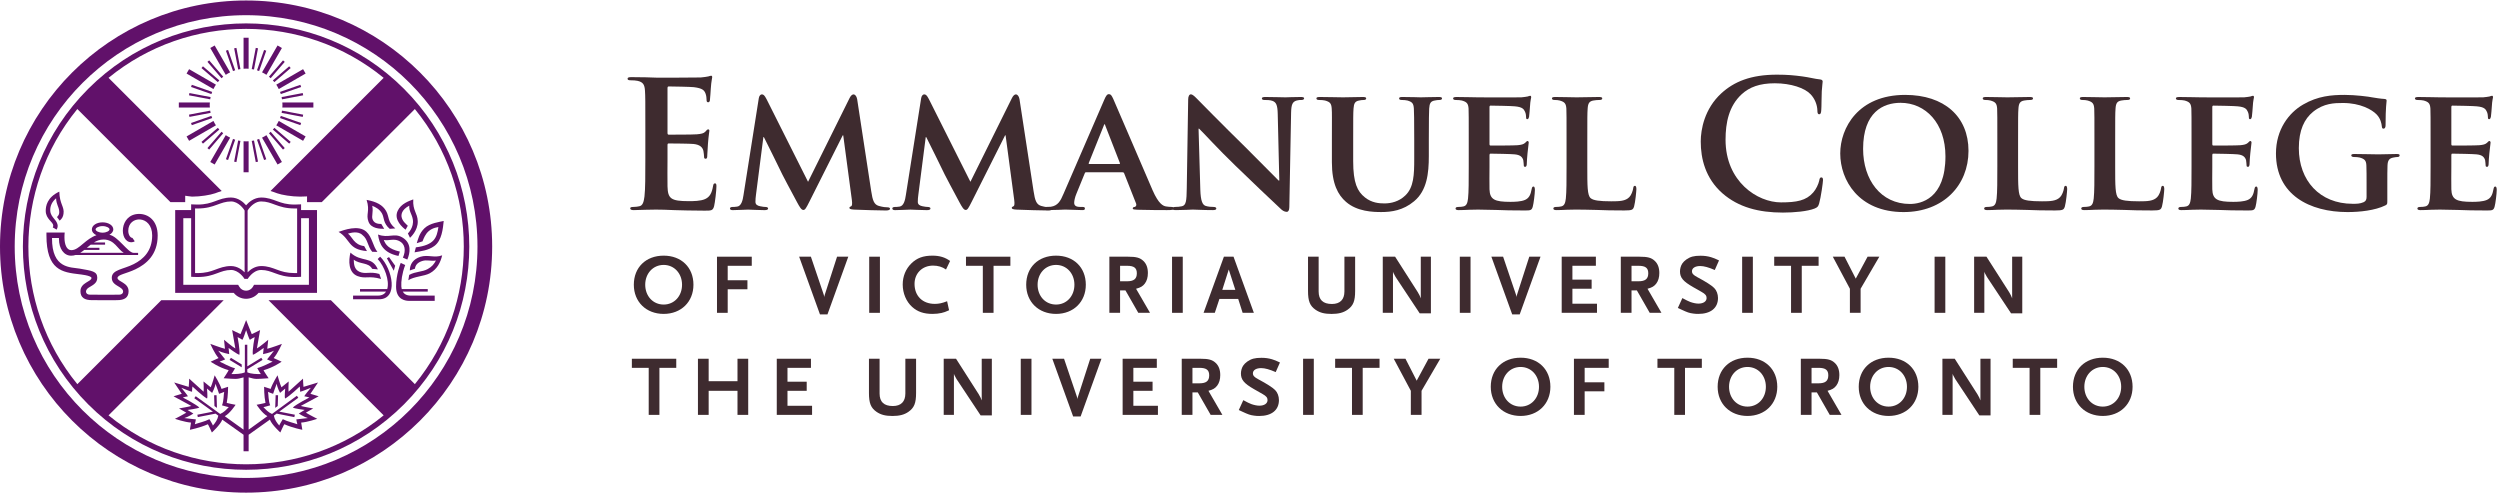 <?xml version="1.0" encoding="utf-8"?>
<svg width="336px" height="67px" viewBox="0 0 336 67" version="1.1" xmlns:xlink="http://www.w3.org/1999/xlink" xmlns="http://www.w3.org/2000/svg">
  <desc>Created with Lunacy</desc>
  <defs>
    <path d="M0 0L66.148 0L66.148 66.147L0 66.147L0 0Z" transform="translate(0 0.065)" id="path_1" />
    <path d="M0 66.147L335.56 66.147L335.56 0L0 0L0 66.147Z" transform="translate(0 0.066)" id="path_2" />
    <clipPath id="mask_1">
      <use xlink:href="#path_1" />
    </clipPath>
    <clipPath id="mask_2">
      <use xlink:href="#path_2" />
    </clipPath>
  </defs>
  <g id="Group-96">
    <g id="Group-3">
      <path d="M0 0L66.148 0L66.148 66.147L0 66.147L0 0Z" transform="translate(0 0.065)" id="Clip-2" fill="none" stroke="none" />
      <g clip-path="url(#mask_1)">
        <path d="M11.086 55.063C16.716 60.691 24.485 64.171 33.075 64.172C41.666 64.171 49.434 60.691 55.063 55.063C60.691 49.432 64.172 41.664 64.172 33.073C64.172 24.483 60.691 16.715 55.063 11.085C49.434 5.455 41.666 1.976 33.075 1.976C24.485 1.976 16.716 5.456 11.086 11.085C5.457 16.715 1.978 24.483 1.976 33.073C1.978 41.664 5.457 49.432 11.086 55.063M33.075 66.147C14.809 66.147 0.002 51.34 0 33.073C0.002 14.808 14.809 0 33.075 0C51.342 0 66.147 14.808 66.148 33.073C66.147 51.34 51.342 66.147 33.075 66.147" transform="translate(-0 0.065)" id="Fill-1" fill="#61116A" stroke="none" />
      </g>
    </g>
    <path d="M5.239 12.112L3.044 14.001L3.245 14.235L5.441 12.342C5.372 12.266 5.302 12.191 5.239 12.112L5.239 12.112ZM5.737 12.637L3.843 14.833L4.076 15.035L5.967 12.841C5.887 12.777 5.812 12.707 5.737 12.637L5.737 12.637ZM6.308 13.096L4.226 16.702L4.814 17.041L6.899 13.431C6.694 13.331 6.495 13.222 6.308 13.096L6.308 13.096ZM4.651 11.184L1.041 13.268L1.381 13.856L4.986 11.774C4.86 11.587 4.75 11.388 4.651 11.184L4.651 11.184ZM5.444 5.737L3.245 3.843L3.044 4.076L5.24 5.969C5.304 5.889 5.375 5.814 5.444 5.737L5.444 5.737ZM4.152 9.041C4.152 8.927 4.161 8.813 4.169 8.701L0 8.701L0 9.38L4.169 9.38C4.161 9.269 4.152 9.157 4.152 9.041L4.152 9.041ZM4.987 6.308L1.381 4.226L1.041 4.814L4.652 6.899C4.751 6.694 4.86 6.495 4.987 6.308L4.987 6.308ZM7.282 13.6L6.33 16.333L6.62 16.435L7.573 13.706C7.475 13.675 7.379 13.637 7.282 13.6L7.282 13.6ZM10.506 13.707L11.46 16.437L11.751 16.334L10.796 13.601C10.701 13.639 10.605 13.676 10.506 13.707L10.506 13.707ZM12.639 12.344L14.835 14.236L15.036 14.001L12.843 12.113C12.778 12.193 12.709 12.268 12.639 12.344L12.639 12.344ZM13.096 11.774L16.702 13.857L17.041 13.268L13.432 11.184C13.331 11.388 13.223 11.587 13.096 11.774L13.096 11.774ZM12.114 12.843L14.002 15.035L14.236 14.833L12.345 12.639C12.269 12.709 12.194 12.778 12.114 12.843L12.114 12.843ZM13.913 8.701C13.921 8.813 13.93 8.927 13.93 9.041C13.93 9.157 13.921 9.269 13.913 9.38L18.084 9.38L18.084 8.701L13.913 8.701ZM8.701 13.914L8.701 18.084L9.38 18.084L9.38 13.914C9.268 13.922 9.156 13.931 9.041 13.931C8.927 13.931 8.814 13.922 8.701 13.914L8.701 13.914ZM7.436 16.656L7.74 16.713L8.28 13.866C8.179 13.85 8.076 13.833 7.976 13.811L7.436 16.656ZM5.97 5.239L4.078 3.044L3.845 3.246L5.739 5.443C5.814 5.374 5.889 5.304 5.97 5.239L5.97 5.239ZM9.799 13.866L10.34 16.713L10.643 16.656L10.104 13.813C10.004 13.833 9.902 13.851 9.799 13.866L9.799 13.866ZM11.184 13.432L13.268 17.041L13.856 16.702L11.774 13.096C11.587 13.223 11.388 13.331 11.184 13.432L11.184 13.432ZM12.343 5.443L14.236 3.244L14.002 3.044L12.111 5.239C12.191 5.302 12.266 5.373 12.343 5.443L12.343 5.443ZM11.774 4.986L13.856 1.381L13.268 1.041L11.184 4.652C11.387 4.75 11.587 4.86 11.774 4.986L11.774 4.986ZM16.656 7.436L13.811 7.975C13.833 8.076 13.849 8.179 13.866 8.28L16.713 7.74L16.656 7.436ZM6.899 4.652L4.814 1.041L4.226 1.381L6.308 4.987C6.495 4.86 6.694 4.751 6.899 4.652L6.899 4.652ZM12.841 5.967L15.034 4.076L14.833 3.843L12.637 5.737C12.707 5.812 12.776 5.887 12.841 5.967L12.841 5.967ZM13.431 6.899L17.041 4.814L16.702 4.226L13.096 6.308C13.222 6.495 13.331 6.694 13.431 6.899L13.431 6.899ZM16.437 11.46L13.707 10.506C13.676 10.605 13.639 10.699 13.601 10.796L16.335 11.751L16.437 11.46ZM16.335 6.327L13.6 7.282C13.637 7.379 13.675 7.474 13.706 7.573L16.437 6.618L16.335 6.327ZM16.713 10.34L13.866 9.798C13.851 9.9 13.833 10.002 13.813 10.103L16.656 10.642L16.713 10.34ZM4.481 10.796C4.443 10.699 4.406 10.604 4.375 10.504L1.641 11.46L1.744 11.751L4.481 10.796ZM1.425 10.641L4.27 10.101C4.248 10.002 4.232 9.9 4.216 9.797L1.367 10.338L1.425 10.641ZM7.437 1.425L7.977 4.271C8.078 4.248 8.181 4.233 8.282 4.218L7.741 1.367L7.437 1.425ZM10.794 4.482L11.751 1.745L11.459 1.642L10.504 4.376C10.604 4.407 10.699 4.444 10.794 4.482L10.794 4.482ZM7.575 4.376L6.62 1.642L6.33 1.745L7.284 4.482C7.381 4.445 7.476 4.407 7.575 4.376L7.575 4.376ZM10.643 1.423L10.34 1.366L9.797 4.216C9.9 4.233 10.002 4.248 10.103 4.27L10.643 1.423ZM1.424 7.436L1.366 7.74L4.217 8.28C4.233 8.179 4.248 8.077 4.271 7.977L1.424 7.436ZM8.701 4.169C8.814 4.161 8.927 4.152 9.041 4.152C9.156 4.152 9.268 4.161 9.38 4.169L9.38 0L8.701 0L8.701 4.169ZM1.746 6.327L1.642 6.619L4.376 7.574C4.408 7.476 4.445 7.379 4.483 7.282L1.746 6.327Z" transform="translate(24.034 5.07)" id="Fill-4" fill="#61116A" stroke="none" />
    <path d="M7.534 5.356L9.161 6.346L9.161 5.964L7.709 5.071L7.534 5.356ZM16.642 14.005C16.249 13.847 15.316 13.652 14.684 13.322C14.51 13.619 14.263 14.003 14.212 14.177C13.884 13.805 13.582 13.376 13.485 12.845L13.853 12.573L16.239 13.044L16.303 12.72L14.21 12.306L16.773 10.441L16.576 10.174L14.289 11.845L13.649 12.314L13.237 12.62C12.732 12.407 12.407 12.039 12.078 11.693C12.275 11.683 12.637 11.546 12.991 11.46C12.733 10.828 12.784 10.026 12.693 9.653C12.813 9.72 13.384 9.913 13.384 9.913C13.384 9.913 13.708 8.916 13.869 8.55C13.927 9.07 14.316 9.789 14.316 9.789L15.01 9.203C15.019 9.178 14.876 10.415 15.005 10.546C15.618 10.21 16.965 8.929 16.965 8.929C16.986 9.093 17.029 9.504 17.016 9.637C17.256 9.595 18.106 9.244 18.459 9.101C18.23 9.374 17.666 10.044 17.568 10.243C17.717 10.261 18.083 10.354 18.258 10.403C18.258 10.403 16.538 11.288 16.038 11.749C16.159 11.897 17.647 12.077 17.624 12.079L16.835 12.565C16.835 12.565 17.503 13.013 18.059 13.171C17.624 13.232 16.503 13.351 16.503 13.351C16.503 13.351 16.593 13.886 16.642 14.005L16.642 14.005ZM9.916 7.025L9.915 6.607L11.967 5.354L11.797 5.071L9.915 6.223L9.915 3.319L9.585 3.321L9.587 7.029C8.997 7.269 8.373 7.252 7.772 7.262C7.909 7.122 8.097 6.775 8.267 6.482C7.458 6.271 6.629 5.759 6.195 5.591C6.346 5.551 6.942 5.285 6.942 5.285C6.942 5.285 6.258 4.453 6.01 4.121C6.563 4.403 7.485 4.577 7.485 4.577L7.401 3.748C7.385 3.728 8.626 4.66 8.856 4.66C8.951 4.034 8.61 2.291 8.61 2.291C8.785 2.376 9.141 2.569 9.258 2.658C9.385 2.471 9.65 1.677 9.756 1.351C9.865 1.677 10.13 2.471 10.255 2.656C10.373 2.569 10.729 2.376 10.903 2.291C10.903 2.291 10.558 4.032 10.66 4.658C10.885 4.663 12.129 3.73 12.115 3.746L12.029 4.58C12.029 4.58 12.95 4.401 13.5 4.121C13.255 4.451 12.571 5.285 12.571 5.285C12.571 5.285 13.17 5.555 13.318 5.593C12.884 5.761 12.064 6.244 11.253 6.452C11.425 6.75 11.607 7.122 11.744 7.262C11.135 7.254 10.51 7.269 9.916 7.025L9.916 7.025ZM6.267 12.62L5.997 12.418L5.209 11.843L2.984 10.234L2.789 10.5L5.294 12.31L3.2 12.722L3.262 13.042L5.65 12.575L6.02 12.851C5.921 13.376 5.618 13.807 5.291 14.179C5.241 14.005 4.996 13.615 4.824 13.322C4.185 13.652 3.254 13.849 2.864 14.005C2.909 13.886 3.001 13.351 3.001 13.351C3.001 13.351 1.88 13.235 1.448 13.171C2.001 13.013 2.669 12.567 2.669 12.567L1.879 12.083C1.855 12.079 3.345 11.893 3.468 11.749C2.963 11.292 1.249 10.407 1.249 10.407C1.422 10.354 1.79 10.261 1.935 10.245C1.836 10.042 1.273 9.376 1.047 9.101C1.395 9.246 2.25 9.595 2.488 9.637C2.477 9.504 2.518 9.091 2.539 8.929C2.539 8.929 3.887 10.209 4.499 10.548C4.629 10.413 4.482 9.178 4.494 9.205L5.188 9.791C5.188 9.791 5.577 9.07 5.636 8.556C5.796 8.918 6.121 9.913 6.121 9.913C6.121 9.913 6.689 9.72 6.809 9.655C6.719 10.028 6.772 10.828 6.514 11.462C6.869 11.545 7.228 11.685 7.426 11.693C7.099 12.037 6.773 12.407 6.267 12.62L6.267 12.62ZM17.79 12.446L18.769 11.877C18.769 11.877 17.396 11.64 17.103 11.543C17.367 11.407 19.507 10.245 19.507 10.245C19.507 10.245 18.536 9.965 18.399 9.911C18.491 9.763 19.419 8.39 19.419 8.39C19.419 8.39 17.642 8.931 17.464 8.979C17.431 8.846 17.401 7.871 17.401 7.871C17.401 7.871 15.668 9.431 15.462 9.625C15.418 9.358 15.476 8.25 15.476 8.25L14.505 9.037C14.325 8.665 13.973 7.422 13.973 7.422C13.973 7.422 13.287 8.545 13.052 9.255L12.171 8.967C12.171 8.967 12.169 10.251 12.359 11.133C12.262 11.182 11.166 11.384 11.166 11.384C11.166 11.384 11.899 12.531 12.616 12.916L10.094 14.731L10.095 7.699C11.093 7.99 11.063 7.93 12.78 7.821C12.78 7.821 12.115 6.843 12.096 6.744C13.432 6.369 14.53 5.593 14.53 5.593L13.457 5.107C13.995 4.512 14.567 3.202 14.567 3.202C14.567 3.202 13.096 3.75 12.597 3.858L12.727 2.646C12.727 2.646 11.515 3.673 11.209 3.811C11.26 3.546 11.633 1.347 11.633 1.347C11.633 1.347 10.668 1.832 10.514 1.891C10.44 1.737 9.756 0 9.756 0C9.756 0 9.076 1.739 9 1.89C8.846 1.83 7.877 1.345 7.877 1.345C7.877 1.345 8.257 3.546 8.306 3.814C7.999 3.675 6.786 2.646 6.786 2.646L6.912 3.86C6.414 3.752 4.947 3.198 4.947 3.198C4.947 3.198 5.514 4.514 6.053 5.107L4.988 5.597C4.988 5.597 6.069 6.362 7.407 6.738C7.389 6.833 6.735 7.821 6.735 7.821C8.438 7.928 8.409 7.989 9.41 7.701L9.409 14.731L6.888 12.922C7.604 12.531 8.339 11.388 8.339 11.388C8.339 11.388 7.245 11.182 7.147 11.133C7.335 10.251 7.333 8.967 7.333 8.967L6.451 9.255C6.218 8.545 5.53 7.424 5.53 7.424C5.53 7.424 5.179 8.663 4.996 9.039L4.028 8.25C4.028 8.25 4.086 9.358 4.04 9.627C3.836 9.433 2.102 7.875 2.102 7.875C2.102 7.875 2.073 8.85 2.04 8.981C1.859 8.931 0.084 8.388 0.084 8.388C0.084 8.388 1.011 9.763 1.107 9.911C0.968 9.963 0 10.245 0 10.245C0 10.245 2.139 11.403 2.398 11.545C2.11 11.64 0.737 11.877 0.737 11.877L1.714 12.45C1.337 12.689 0.187 13.276 0.187 13.276C0.187 13.276 1.523 13.728 2.349 13.779L2.198 14.746C2.198 14.746 3.508 14.497 4.615 14.001C4.689 14.078 5.152 15.111 5.152 15.111C5.152 15.111 6.292 14.09 6.553 13.384L9.409 15.415L9.411 17.634L10.093 17.634L10.095 15.415L12.949 13.382C13.21 14.088 14.354 15.109 14.354 15.109C14.354 15.109 14.816 14.074 14.891 13.999C15.995 14.497 17.309 14.746 17.309 14.746L17.153 13.781C17.981 13.73 19.319 13.274 19.319 13.274C19.319 13.274 18.166 12.689 17.79 12.446L17.79 12.446ZM5.453 10.109L5.499 11.555L5.836 11.803L5.783 10.097L5.453 10.109ZM13.665 11.8L14.005 11.553L14.05 10.105L13.722 10.095L13.665 11.8Z" transform="translate(23.323 43.016)" id="Fill-6" fill="#61116A" stroke="none" />
    <path d="M41.395 37.201L33.01 37.201L48.487 52.678C43.119 57.065 36.559 59.255 29.998 59.257C23.436 59.256 16.877 57.066 11.509 52.679L26.988 37.2L18.603 37.2L7.317 48.487C2.931 43.12 0.738 36.56 0.737 29.997C0.739 23.434 2.931 16.876 7.317 11.508L19.833 24.025L21.813 24.023L21.815 23.162C21.815 23.162 22.587 23.282 22.737 23.282C23.862 23.282 25.2 23.059 25.839 22.832C26.125 22.726 26.41 22.616 26.718 22.525L11.509 7.316C16.877 2.93 23.436 0.738 29.998 0.737C36.56 0.738 43.119 2.93 48.487 7.317L33.279 22.524C33.59 22.614 33.876 22.724 34.164 22.83C34.798 23.059 36.136 23.28 37.257 23.282C37.418 23.282 38.19 23.251 38.19 23.251L38.188 24.023L40.166 24.023L52.679 11.51C57.064 16.877 59.257 23.434 59.257 29.997C59.257 36.56 57.065 43.118 52.679 48.486L41.395 37.201ZM51.209 8.786C39.494 -2.928 20.501 -2.929 8.786 8.786C-2.929 20.501 -2.929 39.493 8.786 51.209C20.501 62.923 39.494 62.923 51.21 51.209C62.923 39.493 62.924 20.501 51.209 8.786L51.209 8.786Z" transform="translate(3.077 3.145)" id="Fill-8" fill="#61116A" stroke="none" />
    <path d="M17.972 11.733L10.597 11.733L10.443 12C10.256 12.312 9.917 12.525 9.53 12.523C9.14 12.523 8.806 12.314 8.623 12L8.463 11.731L1.091 11.733L1.091 2.775L2.146 2.776L2.146 10.652L2.463 10.671C2.646 10.681 2.82 10.684 2.982 10.684C4.194 10.688 4.941 10.435 5.594 10.193C6.257 9.952 6.757 9.74 7.519 9.736C8.007 9.739 8.446 9.998 8.765 10.284C8.922 10.425 9.045 10.567 9.132 10.674C9.215 10.781 9.251 10.841 9.251 10.841L9.311 10.935L9.755 10.935L9.811 10.837C9.811 10.837 9.85 10.781 9.931 10.674C10.188 10.347 10.804 9.729 11.546 9.737C12.306 9.74 12.806 9.952 13.469 10.192C14.123 10.433 14.87 10.688 16.077 10.684C16.247 10.685 16.421 10.68 16.603 10.671L16.921 10.652L16.921 2.775L17.974 2.775L17.972 11.733ZM2.672 1.47C2.736 1.47 2.924 1.474 2.981 1.474C4.195 1.474 4.941 1.219 5.594 0.976C6.257 0.739 6.758 0.531 7.519 0.527C8.01 0.527 8.444 0.788 8.765 1.071C8.92 1.211 9.045 1.353 9.13 1.46C9.215 1.565 9.253 1.627 9.253 1.627L9.331 1.756L9.332 10.052C8.948 9.668 8.347 9.227 7.519 9.21L7.513 9.209C6.62 9.21 6.001 9.473 5.37 9.702C4.733 9.939 4.108 10.153 2.982 10.156C2.927 10.157 2.736 10.154 2.674 10.154L2.672 1.47ZM9.733 1.752L9.811 1.625C9.811 1.625 9.85 1.565 9.931 1.46C10.188 1.133 10.809 0.517 11.546 0.527C12.303 0.529 12.806 0.739 13.464 0.978C14.123 1.219 14.868 1.472 16.077 1.472C16.139 1.472 16.328 1.47 16.389 1.469L16.387 10.154C16.328 10.154 16.137 10.157 16.075 10.157C14.957 10.152 14.329 9.939 13.695 9.702C13.062 9.471 12.44 9.209 11.547 9.209C10.718 9.227 10.118 9.665 9.734 10.052L9.733 1.752ZM16.919 1.686L16.921 0.915L16.567 0.928C16.397 0.938 16.235 0.946 16.077 0.946C14.955 0.944 14.329 0.723 13.695 0.492C13.059 0.261 12.438 0 11.546 0C10.57 0.019 9.886 0.631 9.531 1.043C9.179 0.631 8.493 0.019 7.519 0C6.623 0 6.002 0.263 5.37 0.494C4.732 0.723 4.106 0.946 2.982 0.946C2.83 0.946 2.664 0.938 2.496 0.93L2.146 0.915L2.144 1.685L0 1.689L0 12.818L7.871 12.818C8.262 13.299 8.861 13.609 9.53 13.611C10.202 13.607 10.801 13.299 11.196 12.818L19.061 12.818L19.061 1.687L16.919 1.686Z" transform="translate(23.545 26.547)" id="Fill-10" fill="#61116A" stroke="none" />
    <path d="M1.46 5.109C1.567 4.933 1.61 4.773 1.608 4.631C1.596 3.814 0.672 3.499 0.611 2.606C0.558 1.863 0.919 1.306 1.391 0.899C1.439 1.765 1.732 1.959 1.811 2.6C1.862 3.009 1.728 3.202 1.514 3.416L1.875 3.905C2.239 3.583 2.334 3.341 2.39 2.975C2.535 2.027 1.857 1.688 1.826 0C0.167 0.77 -0.005 1.972 0 2.6C0.012 3.677 0.99 4.078 1.008 4.544C1.01 4.619 1.002 4.735 0.95 4.816" transform="translate(6.146 25.754)" id="Fill-12" fill="#61116A" stroke="none" />
    <path d="M5.082 4.842L7.122 4.842L7.121 4.551L5.435 4.551C5.621 4.397 5.787 4.273 5.943 4.136L7.881 4.136L7.881 3.838L6.379 3.838C6.763 3.605 7.182 3.439 7.679 3.441C9.161 3.441 9.574 4.769 10.394 5.229L4.536 5.229C4.704 5.15 5.082 4.842 5.082 4.842M6.607 2.078C6.605 1.876 7.018 1.638 7.543 1.637C8.07 1.637 8.478 1.874 8.48 2.078C8.48 2.285 8.072 2.52 7.543 2.52C7.018 2.52 6.605 2.285 6.607 2.078M12.466 0C9.754 0 9.734 3.808 11.419 3.81C11.571 3.806 11.728 3.771 11.869 3.676C11.869 3.676 11.705 3.443 11.562 3.231C11.226 3.196 10.996 2.732 10.998 2.275C10.996 0.162 14.212 0.11 14.212 2.893C14.212 4.97 13.035 6.09 11.741 6.74C10.325 7.459 8.78 7.489 8.782 8.589C8.782 9.303 9.356 9.542 9.833 9.842C10.212 10.083 10.295 10.237 10.305 10.417C10.319 10.656 10.131 10.853 9.79 10.855L7.968 10.863C7.312 10.867 6.328 10.855 5.836 10.853C5.252 10.853 5.117 10.28 5.652 9.923C6.107 9.619 6.832 9.374 6.832 8.589C6.832 7.706 6.111 7.649 4.479 7.355C3.288 7.139 0.72 7.425 0.749 3.24L1.691 3.242C1.691 3.291 1.684 3.337 1.684 3.385C1.682 4.64 2.332 5.614 3.324 5.614C3.533 5.614 3.72 5.58 3.906 5.523L12.32 5.523L12.32 5.231L11.701 5.231C10.973 5.231 9.58 2.974 8.462 2.808C8.76 2.647 8.985 2.38 8.987 2.078C8.985 1.55 8.351 1.133 7.543 1.134C6.737 1.133 6.107 1.552 6.107 2.078C6.107 2.412 6.348 2.696 6.725 2.862C6.016 3.099 5.457 3.565 4.945 3.988C4.384 4.464 3.894 4.885 3.324 4.871C2.703 4.86 2.423 4.071 2.423 3.175C2.425 2.939 2.421 2.779 2.454 2.503L0.002 2.503L0 2.872C0 7.583 2.144 7.84 4.412 8.112C4.412 8.112 6.057 8.271 6.055 8.609C6.055 9.115 4.571 9.22 4.571 10.387C4.571 11.235 5.109 11.592 6.121 11.59C6.312 11.594 7.754 11.596 7.97 11.596L9.491 11.592C10.504 11.592 11.041 11.233 11.041 10.387C11.041 9.222 9.554 9.114 9.552 8.61C9.554 8.16 10.724 8.034 11.95 7.45C13.392 6.761 14.951 5.514 14.951 2.902C14.953 0.876 13.675 0 12.466 0" transform="translate(6.241 28.75)" id="Fill-14" fill="#61116A" stroke="none" />
    <path d="M9.24 8.087C9.6 7.243 9.882 5.887 8.564 5.111C7.466 4.465 6.71 5.26 5.303 4.723C5.475 6.008 5.996 7.182 8.051 7.603L8.234 7.016C6.732 6.675 6.306 6.079 6.081 5.451C6.752 5.601 7.381 5.227 8.126 5.581C8.944 5.967 9.083 6.858 8.647 7.831L9.24 8.087ZM9.009 4.072L9.303 3.544C9.033 3.274 8.583 2.933 8.474 2.377C8.423 2.112 8.402 1.424 9.503 0.845C9.456 1.601 9.846 1.944 9.977 2.676C10.172 3.764 9.316 4.575 9.316 4.575L9.599 5.165C9.599 5.165 10.692 4.22 10.643 2.925C10.603 1.812 9.945 1.516 10.04 0C9.497 0.216 8.389 0.553 7.936 1.558C7.394 2.753 8.61 3.778 9.009 4.072L9.009 4.072ZM11.284 5.641C11.454 5.198 11.666 4.673 12.101 4.281C12.654 3.784 13.419 3.724 13.419 3.724C13.199 5.171 12.867 6.127 10.39 6.447L10.214 7.118C11.085 6.953 12.031 6.87 12.857 6.277C13.898 5.534 14.027 3.887 14.131 2.901C13.592 3.027 12.267 3.18 11.546 3.88C10.83 4.575 10.682 5.366 10.508 5.889L11.284 5.641ZM11.014 7.711C10.037 8.011 9.576 8.723 9.576 9.552L10.267 9.315C10.323 8.831 10.63 8.483 11.222 8.288C11.879 8.074 12.351 8.333 13.085 8.219C12.83 8.701 12.564 9.041 11.975 9.367C11.248 9.769 10.39 9.667 9.492 10.149C9.494 10.176 9.375 10.869 9.375 10.869C10.137 10.354 11.516 10.34 12.263 9.932C13.254 9.388 13.709 8.454 13.924 7.52C12.887 7.914 12.045 7.397 11.014 7.711L11.014 7.711ZM2.568 10.315C3.655 10.716 4.031 10.216 5.714 10.695L5.484 10.026C4.214 9.644 3.629 10.103 2.806 9.73C2.111 9.414 2.056 8.727 2.042 8.102C2.886 8.77 4.033 8.434 4.513 9.333L5.285 9.411C4.482 7.548 3.069 8.526 1.597 7.151C1.328 8.238 1.302 9.846 2.568 10.315L2.568 10.315ZM3.817 6.951L3.444 6.275C2.056 6.125 1.826 4.98 1.261 4.605C1.619 4.503 2.614 4.196 3.22 4.803C3.946 5.344 3.872 6.28 4.523 7.043L5.22 7.059C4.604 6.263 4.524 5.086 3.743 4.355C2.683 3.365 0.67 4.139 0 4.368C1.646 5.348 1.208 6.735 3.817 6.951L3.817 6.951ZM4.03 3.017C4.39 3.946 5.584 3.957 6.133 3.957L5.743 3.301C5.442 3.301 4.818 3.296 4.584 2.718C4.386 2.223 4.7 1.81 4.53 0.86C4.977 1.047 5.499 1.303 5.834 1.891C6.147 2.442 5.971 3.185 6.875 3.959L7.63 3.902C6.547 3.019 6.845 2.36 6.387 1.56C5.928 0.759 5.113 0.315 3.769 0.068C4.262 1.619 3.628 1.98 4.03 3.017L4.03 3.017ZM9.694 12.932C9.12 12.932 8.8 12.699 8.624 12.393L11.986 12.393L11.986 12.055L8.49 12.055C8.46 11.936 8.442 11.814 8.436 11.699C8.391 11.043 8.527 9.957 8.956 8.823L8.356 8.534C8.286 8.703 7.729 10.111 7.729 11.731C7.729 13.56 9.098 13.639 9.48 13.639L12.921 13.639L12.92 12.932L9.694 12.932ZM5.26 8.017C6.155 8.973 6.883 10.918 6.54 12.055L2.882 12.055L2.882 12.393L6.387 12.393C6.178 12.726 5.826 12.932 5.283 12.932L1.95 12.932L1.948 13.422C1.948 13.422 4.785 13.424 5.443 13.424C8.077 13.424 7.27 9.374 5.59 7.699L5.26 8.017ZM6.495 7.918L7.424 9.588L7.608 8.918L6.78 7.757L6.495 7.918Z" transform="translate(45.503 26.797)" id="Fill-16" fill="#61116A" stroke="none" />
    <path d="M2.389 7.046C2.389 3.452 2.389 2.79 2.341 2.034C2.294 1.229 2.105 0.851 1.324 0.686C1.135 0.639 0.733 0.615 0.402 0.615C0.142 0.615 0 0.567 0 0.402C0 0.236 0.166 0.19 0.521 0.19C1.159 0.19 1.845 0.213 2.436 0.213C3.051 0.236 3.594 0.261 3.925 0.261C4.682 0.261 9.387 0.261 9.837 0.236C10.286 0.19 10.664 0.142 10.853 0.095C10.971 0.071 11.114 0 11.231 0C11.35 0 11.374 0.095 11.374 0.213C11.374 0.378 11.255 0.662 11.184 1.75C11.16 1.986 11.114 3.027 11.066 3.311C11.043 3.429 10.995 3.57 10.83 3.57C10.664 3.57 10.617 3.452 10.617 3.239C10.617 3.073 10.593 2.672 10.475 2.389C10.309 1.963 10.073 1.679 8.891 1.538C8.489 1.49 6.006 1.443 5.533 1.443C5.416 1.443 5.368 1.513 5.368 1.679L5.368 7.661C5.368 7.827 5.392 7.922 5.533 7.922C6.053 7.922 8.773 7.922 9.316 7.874C9.883 7.827 10.238 7.756 10.452 7.519C10.617 7.33 10.711 7.212 10.83 7.212C10.924 7.212 10.995 7.26 10.995 7.401C10.995 7.543 10.9 7.922 10.806 9.126C10.783 9.6 10.711 10.546 10.711 10.711C10.711 10.9 10.711 11.16 10.499 11.16C10.333 11.16 10.286 11.065 10.286 10.948C10.262 10.711 10.262 10.403 10.192 10.097C10.073 9.623 9.742 9.269 8.867 9.174C8.418 9.126 6.077 9.104 5.509 9.104C5.392 9.104 5.368 9.198 5.368 9.34L5.368 11.208C5.368 12.011 5.344 14.187 5.368 14.873C5.416 16.503 5.793 16.859 8.205 16.859C8.82 16.859 9.813 16.859 10.428 16.576C11.043 16.291 11.326 15.795 11.491 14.825C11.539 14.565 11.586 14.471 11.752 14.471C11.941 14.471 11.941 14.659 11.941 14.896C11.941 15.44 11.752 17.048 11.633 17.521C11.469 18.136 11.255 18.136 10.357 18.136C8.584 18.136 7.283 18.089 6.266 18.064C5.25 18.017 4.516 17.994 3.808 17.994C3.547 17.994 3.027 17.994 2.46 18.017C1.915 18.017 1.301 18.064 0.828 18.064C0.521 18.064 0.355 17.994 0.355 17.828C0.355 17.71 0.45 17.639 0.733 17.639C1.088 17.639 1.372 17.592 1.585 17.544C2.058 17.449 2.176 16.93 2.27 16.245C2.389 15.251 2.389 13.383 2.389 11.208L2.389 7.046Z" transform="translate(84.345 10.176)" id="Fill-18" fill="#3E2B2F" stroke="none" />
    <path d="M3.878 0.52C3.925 0.189 4.114 0 4.28 0C4.493 0 4.635 0.094 4.918 0.638L10.498 11.751L16.079 0.497C16.244 0.166 16.433 0 16.622 0C16.787 0 17.024 0.212 17.096 0.638L18.987 13.004C19.176 14.257 19.364 14.801 20.003 14.991C20.595 15.157 20.925 15.179 21.186 15.179C21.375 15.179 21.517 15.25 21.517 15.368C21.517 15.534 21.28 15.605 20.972 15.605C20.453 15.605 17.497 15.534 16.67 15.488C16.172 15.463 16.055 15.368 16.055 15.25C16.055 15.157 16.149 15.084 16.291 15.037C16.41 14.991 16.457 14.753 16.386 14.186L15.227 5.509L15.157 5.509L10.688 14.4C10.214 15.345 10.096 15.534 9.86 15.534C9.6 15.534 9.364 15.132 9.032 14.517C8.535 13.595 6.881 10.522 6.644 9.954C6.479 9.576 5.25 7.14 4.564 5.746L4.493 5.746L3.499 13.501C3.452 13.855 3.428 14.116 3.428 14.447C3.428 14.825 3.713 14.967 4.067 15.037C4.421 15.109 4.611 15.132 4.8 15.132C4.99 15.132 5.131 15.227 5.131 15.322C5.131 15.51 4.942 15.558 4.635 15.558C3.759 15.558 2.814 15.488 2.436 15.488C2.034 15.488 1.041 15.558 0.378 15.558C0.166 15.558 0 15.51 0 15.322C0 15.227 0.119 15.132 0.331 15.132C0.497 15.132 0.638 15.132 0.969 15.084C1.537 15.014 1.726 14.211 1.82 13.549L3.878 0.52Z" transform="translate(98.104 12.684)" id="Fill-20" fill="#3E2B2F" stroke="none" />
    <path d="M3.878 0.52C3.925 0.189 4.114 0 4.28 0C4.493 0 4.635 0.094 4.918 0.638L10.498 11.751L16.079 0.497C16.244 0.166 16.433 0 16.622 0C16.787 0 17.024 0.212 17.095 0.638L18.987 13.004C19.176 14.257 19.364 14.801 20.003 14.991C20.595 15.157 20.925 15.179 21.186 15.179C21.375 15.179 21.517 15.25 21.517 15.368C21.517 15.534 21.28 15.605 20.972 15.605C20.453 15.605 17.497 15.534 16.67 15.488C16.172 15.463 16.055 15.368 16.055 15.25C16.055 15.157 16.149 15.084 16.291 15.037C16.41 14.991 16.457 14.753 16.386 14.186L15.227 5.509L15.157 5.509L10.688 14.4C10.214 15.345 10.096 15.534 9.86 15.534C9.6 15.534 9.364 15.132 9.032 14.517C8.535 13.595 6.881 10.522 6.644 9.954C6.479 9.576 5.25 7.14 4.564 5.746L4.493 5.746L3.499 13.501C3.452 13.855 3.428 14.116 3.428 14.447C3.428 14.825 3.713 14.967 4.067 15.037C4.421 15.109 4.611 15.132 4.8 15.132C4.99 15.132 5.131 15.227 5.131 15.322C5.131 15.51 4.942 15.558 4.635 15.558C3.759 15.558 2.814 15.488 2.436 15.488C2.034 15.488 1.041 15.558 0.378 15.558C0.166 15.558 0 15.51 0 15.322C0 15.227 0.119 15.132 0.331 15.132C0.497 15.132 0.638 15.132 0.969 15.084C1.537 15.014 1.726 14.211 1.82 13.549L3.878 0.52Z" transform="translate(119.925 12.684)" id="Fill-22" fill="#3E2B2F" stroke="none" />
    <path d="M10.048 9.386C10.143 9.386 10.167 9.339 10.143 9.269L8.181 4.232C8.157 4.161 8.133 4.043 8.086 4.043C8.015 4.043 7.991 4.161 7.968 4.232L5.958 9.244C5.911 9.339 5.958 9.386 6.029 9.386L10.048 9.386ZM5.603 10.498C5.485 10.498 5.461 10.521 5.415 10.64L4.303 13.359C4.09 13.855 3.995 14.351 3.995 14.588C3.995 14.943 4.184 15.156 4.823 15.156L5.13 15.156C5.391 15.156 5.437 15.25 5.437 15.369C5.437 15.534 5.32 15.582 5.107 15.582C4.421 15.582 3.452 15.51 2.79 15.51C2.576 15.51 1.466 15.582 0.378 15.582C0.118 15.582 0 15.534 0 15.369C0 15.25 0.07 15.156 0.236 15.156C0.425 15.156 0.661 15.132 0.851 15.132C1.797 14.991 2.151 14.376 2.576 13.359L8.015 0.803C8.252 0.236 8.417 0 8.629 0C8.937 0 9.031 0.189 9.245 0.637C9.741 1.749 13.217 9.883 14.541 12.933C15.344 14.754 15.936 15.013 16.314 15.085C16.621 15.132 16.858 15.156 17.095 15.156C17.283 15.156 17.378 15.227 17.378 15.369C17.378 15.534 17.259 15.582 16.48 15.582C15.746 15.582 14.234 15.582 12.483 15.534C12.106 15.51 11.869 15.51 11.869 15.369C11.869 15.25 11.916 15.179 12.129 15.156C12.271 15.132 12.413 14.943 12.318 14.707L10.71 10.64C10.663 10.521 10.592 10.498 10.498 10.498L5.603 10.498Z" transform="translate(140.376 12.656)" id="Fill-24" fill="#3E2B2F" stroke="none" />
    <path d="M3.736 12.815C3.783 14.376 4.043 14.849 4.445 14.991C4.8 15.109 5.201 15.133 5.532 15.133C5.769 15.133 5.887 15.227 5.887 15.346C5.887 15.511 5.698 15.558 5.415 15.558C4.067 15.558 3.097 15.488 2.719 15.488C2.53 15.488 1.537 15.558 0.472 15.558C0.189 15.558 0 15.535 0 15.346C0 15.227 0.141 15.133 0.331 15.133C0.615 15.133 0.993 15.109 1.277 15.038C1.82 14.896 1.891 14.353 1.915 12.603L2.104 0.687C2.104 0.284 2.246 0 2.459 0C2.719 0 3.002 0.308 3.357 0.662C3.617 0.923 6.739 4.114 9.765 7.071C11.184 8.465 13.95 11.302 14.257 11.586L14.352 11.586L14.14 2.648C14.115 1.419 13.926 1.064 13.429 0.876C13.123 0.757 12.626 0.757 12.342 0.757C12.082 0.757 12.011 0.662 12.011 0.545C12.011 0.378 12.223 0.356 12.531 0.356C13.618 0.356 14.73 0.402 15.18 0.402C15.415 0.402 16.196 0.356 17.212 0.356C17.496 0.356 17.686 0.378 17.686 0.545C17.686 0.662 17.568 0.757 17.331 0.757C17.118 0.757 16.953 0.757 16.693 0.828C16.126 0.993 15.96 1.348 15.936 2.483L15.699 15.157C15.699 15.605 15.534 15.795 15.369 15.795C15.014 15.795 14.73 15.582 14.518 15.369C13.217 14.163 10.616 11.681 8.441 9.577C6.171 7.401 3.972 4.966 3.57 4.611L3.499 4.611L3.736 12.815Z" transform="translate(157.587 12.68)" id="Fill-26" fill="#3E2B2F" stroke="none" />
    <path d="M2.08 5.817C2.08 2.766 2.104 2.199 2.057 1.56C2.01 0.852 1.82 0.662 1.158 0.473C0.992 0.426 0.637 0.402 0.354 0.402C0.119 0.402 0 0.331 0 0.19C0 0.047 0.141 0 0.449 0C1.56 0 2.956 0.047 3.57 0.047C4.09 0.047 5.485 0 6.242 0C6.549 0 6.69 0.047 6.69 0.19C6.69 0.331 6.573 0.402 6.36 0.402C6.123 0.402 6.005 0.426 5.745 0.473C5.201 0.567 5.036 0.852 4.988 1.56C4.942 2.199 4.942 2.766 4.942 5.817L4.942 8.63C4.942 11.561 5.509 12.697 6.525 13.5C7.447 14.235 8.441 14.305 9.149 14.305C10.048 14.305 11.113 14.045 11.941 13.241C13.098 12.153 13.146 10.404 13.146 8.347L13.146 5.817C13.146 2.766 13.122 2.199 13.098 1.56C13.052 0.875 12.887 0.662 12.225 0.473C12.058 0.426 11.703 0.402 11.467 0.402C11.23 0.402 11.113 0.331 11.113 0.19C11.113 0.047 11.254 0 11.538 0C12.602 0 13.997 0.047 14.021 0.047C14.256 0.047 15.652 0 16.456 0C16.74 0 16.882 0.047 16.882 0.19C16.882 0.331 16.763 0.402 16.526 0.402C16.291 0.402 16.172 0.426 15.913 0.473C15.345 0.567 15.202 0.852 15.156 1.56C15.132 2.199 15.108 2.766 15.108 5.817L15.108 7.968C15.108 10.214 14.872 12.579 13.122 14.021C11.656 15.25 10.072 15.464 8.725 15.464C7.636 15.464 5.485 15.416 3.972 14.092C2.907 13.169 2.08 11.681 2.08 8.772L2.08 5.817Z" transform="translate(176.926 13.035)" id="Fill-28" fill="#3E2B2F" stroke="none" />
    <path d="M2.104 5.983C2.104 2.932 2.104 2.365 2.081 1.726C2.033 1.041 1.843 0.828 1.181 0.639C1.016 0.592 0.662 0.568 0.354 0.568C0.141 0.568 0 0.497 0 0.356C0 0.213 0.165 0.166 0.473 0.166C1.559 0.166 2.884 0.213 3.476 0.213C4.138 0.213 8.748 0.237 9.15 0.213C9.529 0.19 9.86 0.119 10.026 0.095C10.143 0.072 10.261 0 10.356 0C10.474 0 10.498 0.095 10.498 0.19C10.498 0.331 10.379 0.568 10.332 1.49C10.309 1.703 10.261 2.578 10.214 2.814C10.191 2.909 10.143 3.146 9.977 3.146C9.836 3.146 9.812 3.051 9.812 2.885C9.812 2.743 9.787 2.389 9.67 2.152C9.504 1.798 9.339 1.514 8.299 1.419C7.944 1.372 5.461 1.324 5.036 1.324C4.941 1.324 4.894 1.395 4.894 1.514L4.894 6.479C4.894 6.597 4.918 6.692 5.036 6.692C5.508 6.692 8.204 6.692 8.677 6.645C9.174 6.597 9.457 6.526 9.67 6.337C9.836 6.195 9.907 6.078 10.001 6.078C10.096 6.078 10.166 6.172 10.166 6.29C10.166 6.409 10.12 6.74 10.001 7.756C9.954 8.158 9.907 8.962 9.907 9.104C9.907 9.269 9.882 9.552 9.694 9.552C9.552 9.552 9.504 9.482 9.504 9.387C9.481 9.174 9.481 8.915 9.434 8.654C9.315 8.253 9.055 7.944 8.274 7.874C7.896 7.827 5.532 7.779 5.012 7.779C4.918 7.779 4.894 7.874 4.894 7.992L4.894 9.6C4.894 10.286 4.87 11.988 4.894 12.579C4.941 13.951 5.581 14.258 7.707 14.258C8.252 14.258 9.125 14.235 9.67 13.997C10.191 13.761 10.427 13.335 10.568 12.509C10.616 12.296 10.663 12.201 10.805 12.201C10.971 12.201 10.994 12.462 10.994 12.674C10.994 13.124 10.828 14.494 10.71 14.897C10.568 15.416 10.379 15.416 9.599 15.416C8.039 15.416 6.785 15.393 5.769 15.346C4.752 15.322 3.973 15.299 3.357 15.299C3.121 15.299 2.671 15.322 2.175 15.322C1.678 15.346 1.158 15.369 0.732 15.369C0.473 15.369 0.33 15.299 0.33 15.157C0.33 15.063 0.401 14.943 0.662 14.943C0.969 14.943 1.206 14.92 1.394 14.873C1.82 14.778 1.938 14.401 2.009 13.809C2.104 12.958 2.104 11.374 2.104 9.53L2.104 5.983Z" transform="translate(195.295 12.871)" id="Fill-30" fill="#3E2B2F" stroke="none" />
    <path d="M4.753 9.364C4.753 11.94 4.753 13.217 5.202 13.595C5.557 13.903 6.361 14.021 7.969 14.021C9.08 14.021 9.884 13.997 10.404 13.454C10.664 13.194 10.877 12.627 10.925 12.248C10.949 12.059 10.995 11.94 11.16 11.94C11.303 11.94 11.35 12.153 11.35 12.39C11.35 12.627 11.209 14.116 11.043 14.707C10.901 15.156 10.806 15.25 9.718 15.25C8.229 15.25 7.023 15.228 5.983 15.18C4.942 15.156 4.068 15.133 3.216 15.133C2.981 15.133 2.531 15.156 2.035 15.156C1.538 15.18 1.018 15.203 0.592 15.203C0.332 15.203 0.19 15.133 0.19 14.991C0.19 14.897 0.261 14.778 0.522 14.778C0.828 14.778 1.065 14.754 1.254 14.707C1.68 14.613 1.798 14.235 1.869 13.643C1.964 12.792 1.964 11.208 1.964 9.364L1.964 5.817C1.964 2.766 1.964 2.199 1.94 1.56C1.891 0.875 1.703 0.662 1.041 0.473C0.876 0.426 0.616 0.402 0.356 0.402C0.12 0.402 0 0.331 0 0.19C0 0.047 0.143 0 0.451 0C1.419 0 2.743 0.047 3.311 0.047C3.808 0.047 5.51 0 6.314 0C6.621 0 6.763 0.047 6.763 0.19C6.763 0.331 6.645 0.402 6.385 0.402C6.148 0.402 5.818 0.426 5.581 0.473C5.013 0.568 4.848 0.852 4.801 1.56C4.753 2.199 4.753 2.766 4.753 5.817L4.753 9.364Z" transform="translate(208.58 13.035)" id="Fill-32" fill="#3E2B2F" stroke="none" />
    <path d="M2.932 15.96C0.616 13.926 0 11.279 0 8.984C0 7.376 0.497 4.586 2.767 2.506C4.47 0.946 6.715 0 10.239 0C11.705 0 12.579 0.094 13.667 0.236C14.565 0.355 15.322 0.567 16.032 0.638C16.292 0.662 16.386 0.781 16.386 0.922C16.386 1.112 16.316 1.395 16.267 2.223C16.221 3.003 16.245 4.303 16.197 4.776C16.172 5.131 16.127 5.32 15.914 5.32C15.724 5.32 15.676 5.131 15.676 4.8C15.654 4.067 15.346 3.239 14.754 2.625C13.975 1.797 12.131 1.158 9.954 1.158C7.898 1.158 6.55 1.679 5.509 2.625C3.783 4.208 3.334 6.455 3.334 8.748C3.334 14.375 7.614 17.166 10.782 17.166C12.887 17.166 14.163 16.928 15.109 15.841C15.511 15.393 15.819 14.706 15.914 14.281C15.984 13.902 16.032 13.808 16.221 13.808C16.386 13.808 16.433 13.974 16.433 14.163C16.433 14.447 16.15 16.503 15.914 17.307C15.795 17.71 15.7 17.828 15.299 17.994C14.353 18.371 12.556 18.536 11.043 18.536C7.804 18.536 5.084 17.828 2.932 15.96" transform="translate(228.58 10.035)" id="Fill-34" fill="#3E2B2F" stroke="none" />
    <path d="M14.14 8.252C14.14 3.807 11.469 1.064 8.109 1.064C5.794 1.064 3.074 2.294 3.074 7.259C3.074 11.397 5.438 14.659 9.364 14.659C10.829 14.659 14.14 13.974 14.14 8.252M0 7.873C0 4.445 2.412 0 8.725 0C13.974 0 17.238 2.908 17.238 7.519C17.238 12.13 13.879 15.748 8.513 15.748C2.46 15.748 0 11.444 0 7.873" transform="translate(247.328 12.754)" id="Fill-36" fill="#3E2B2F" stroke="none" />
    <path d="M4.752 9.364C4.752 11.94 4.752 13.217 5.202 13.595C5.556 13.903 6.36 14.021 7.968 14.021C9.08 14.021 9.882 13.997 10.404 13.454C10.663 13.194 10.877 12.627 10.923 12.248C10.948 12.059 10.994 11.94 11.16 11.94C11.302 11.94 11.35 12.153 11.35 12.39C11.35 12.627 11.207 14.116 11.042 14.707C10.9 15.156 10.805 15.25 9.717 15.25C8.229 15.25 7.022 15.228 5.982 15.18C4.941 15.156 4.068 15.133 3.216 15.133C2.979 15.133 2.53 15.156 2.033 15.156C1.537 15.18 1.017 15.203 0.591 15.203C0.33 15.203 0.19 15.133 0.19 14.991C0.19 14.897 0.26 14.778 0.52 14.778C0.827 14.778 1.064 14.754 1.253 14.707C1.679 14.613 1.798 14.235 1.868 13.643C1.963 12.792 1.963 11.208 1.963 9.364L1.963 5.817C1.963 2.766 1.963 2.199 1.938 1.56C1.891 0.875 1.703 0.662 1.041 0.473C0.875 0.426 0.615 0.402 0.355 0.402C0.119 0.402 0 0.331 0 0.19C0 0.047 0.141 0 0.45 0C1.419 0 2.743 0.047 3.311 0.047C3.807 0.047 5.509 0 6.313 0C6.621 0 6.762 0.047 6.762 0.19C6.762 0.331 6.644 0.402 6.383 0.402C6.148 0.402 5.816 0.426 5.581 0.473C5.013 0.568 4.847 0.852 4.8 1.56C4.752 2.199 4.752 2.766 4.752 5.817L4.752 9.364Z" transform="translate(266.478 13.035)" id="Fill-38" fill="#3E2B2F" stroke="none" />
    <path d="M4.752 9.364C4.752 11.94 4.752 13.217 5.202 13.595C5.556 13.903 6.36 14.021 7.968 14.021C9.08 14.021 9.882 13.997 10.404 13.454C10.663 13.194 10.877 12.627 10.923 12.248C10.948 12.059 10.994 11.94 11.16 11.94C11.302 11.94 11.35 12.153 11.35 12.39C11.35 12.627 11.207 14.116 11.042 14.707C10.9 15.156 10.805 15.25 9.717 15.25C8.229 15.25 7.022 15.228 5.982 15.18C4.941 15.156 4.068 15.133 3.216 15.133C2.979 15.133 2.53 15.156 2.033 15.156C1.537 15.18 1.017 15.203 0.591 15.203C0.33 15.203 0.19 15.133 0.19 14.991C0.19 14.897 0.26 14.778 0.52 14.778C0.827 14.778 1.064 14.754 1.253 14.707C1.679 14.613 1.798 14.235 1.868 13.643C1.963 12.792 1.963 11.208 1.963 9.364L1.963 5.817C1.963 2.766 1.963 2.199 1.938 1.56C1.891 0.875 1.703 0.662 1.041 0.473C0.875 0.426 0.615 0.402 0.355 0.402C0.119 0.402 0 0.331 0 0.19C0 0.047 0.141 0 0.45 0C1.419 0 2.743 0.047 3.311 0.047C3.807 0.047 5.509 0 6.313 0C6.621 0 6.762 0.047 6.762 0.19C6.762 0.331 6.644 0.402 6.383 0.402C6.148 0.402 5.816 0.426 5.581 0.473C5.013 0.568 4.847 0.852 4.8 1.56C4.752 2.199 4.752 2.766 4.752 5.817L4.752 9.364Z" transform="translate(279.528 13.035)" id="Fill-40" fill="#3E2B2F" stroke="none" />
    <path d="M2.104 5.983C2.104 2.932 2.104 2.365 2.081 1.726C2.033 1.041 1.843 0.828 1.181 0.639C1.016 0.592 0.662 0.568 0.354 0.568C0.141 0.568 0 0.497 0 0.356C0 0.213 0.165 0.166 0.473 0.166C1.559 0.166 2.884 0.213 3.476 0.213C4.138 0.213 8.748 0.237 9.15 0.213C9.529 0.19 9.86 0.119 10.026 0.095C10.143 0.072 10.261 0 10.356 0C10.474 0 10.498 0.095 10.498 0.19C10.498 0.331 10.379 0.568 10.332 1.49C10.309 1.703 10.261 2.578 10.214 2.814C10.191 2.909 10.143 3.146 9.977 3.146C9.836 3.146 9.812 3.051 9.812 2.885C9.812 2.743 9.787 2.389 9.67 2.152C9.504 1.798 9.339 1.514 8.299 1.419C7.944 1.372 5.461 1.324 5.036 1.324C4.941 1.324 4.894 1.395 4.894 1.514L4.894 6.479C4.894 6.597 4.918 6.692 5.036 6.692C5.508 6.692 8.204 6.692 8.677 6.645C9.174 6.597 9.457 6.526 9.67 6.337C9.836 6.195 9.907 6.078 10.001 6.078C10.096 6.078 10.166 6.172 10.166 6.29C10.166 6.409 10.12 6.74 10.001 7.756C9.954 8.158 9.907 8.962 9.907 9.104C9.907 9.269 9.882 9.552 9.694 9.552C9.552 9.552 9.504 9.482 9.504 9.387C9.481 9.174 9.481 8.915 9.434 8.654C9.315 8.253 9.055 7.944 8.274 7.874C7.896 7.827 5.532 7.779 5.012 7.779C4.918 7.779 4.894 7.874 4.894 7.992L4.894 9.6C4.894 10.286 4.87 11.988 4.894 12.579C4.941 13.951 5.581 14.258 7.707 14.258C8.252 14.258 9.125 14.235 9.67 13.997C10.191 13.761 10.427 13.335 10.568 12.509C10.616 12.296 10.663 12.201 10.805 12.201C10.971 12.201 10.994 12.462 10.994 12.674C10.994 13.124 10.828 14.494 10.71 14.897C10.568 15.416 10.379 15.416 9.599 15.416C8.039 15.416 6.785 15.393 5.769 15.346C4.752 15.322 3.973 15.299 3.357 15.299C3.121 15.299 2.671 15.322 2.175 15.322C1.678 15.346 1.158 15.369 0.732 15.369C0.473 15.369 0.33 15.299 0.33 15.157C0.33 15.063 0.401 14.943 0.662 14.943C0.969 14.943 1.206 14.92 1.394 14.873C1.82 14.778 1.938 14.401 2.009 13.809C2.104 12.958 2.104 11.374 2.104 9.53L2.104 5.983Z" transform="translate(292.438 12.871)" id="Fill-42" fill="#3E2B2F" stroke="none" />
    <path d="M14.967 14.14C14.967 14.683 14.967 14.707 14.707 14.849C13.312 15.534 11.255 15.748 9.624 15.748C4.517 15.748 0 13.43 0 7.873C0 4.658 1.726 2.412 3.642 1.301C5.628 0.142 7.495 0 9.246 0C10.688 0 12.508 0.237 12.934 0.331C13.359 0.402 14.092 0.521 14.588 0.544C14.825 0.568 14.872 0.638 14.872 0.78C14.872 1.017 14.732 1.56 14.732 4.09C14.732 4.399 14.613 4.54 14.448 4.54C14.305 4.54 14.258 4.445 14.235 4.279C14.187 3.83 14.069 3.192 13.525 2.625C12.91 1.986 11.35 1.088 9.009 1.088C7.873 1.088 6.431 1.111 4.99 2.27C3.83 3.216 3.074 4.705 3.074 7.164C3.074 11.491 5.864 14.636 10.309 14.636C10.854 14.636 11.279 14.636 11.776 14.423C12.083 14.282 12.178 14.069 12.178 13.714L12.178 11.87C12.178 10.877 12.178 10.12 12.153 9.506C12.13 8.819 11.917 8.607 11.255 8.418C11.089 8.37 10.735 8.347 10.452 8.347C10.262 8.347 10.12 8.252 10.12 8.134C10.12 7.968 10.287 7.944 10.57 7.944C11.656 7.944 13.146 7.992 13.761 7.992C14.423 7.992 15.511 7.944 16.196 7.944C16.48 7.944 16.623 7.968 16.623 8.134C16.623 8.252 16.505 8.347 16.362 8.347C16.196 8.347 16.031 8.37 15.795 8.418C15.228 8.513 15.015 8.796 14.991 9.506C14.967 10.12 14.967 10.924 14.967 11.917L14.967 14.14Z" transform="translate(305.889 12.754)" id="Fill-44" fill="#3E2B2F" stroke="none" />
    <path d="M2.105 5.983C2.105 2.932 2.105 2.365 2.081 1.726C2.035 1.041 1.845 0.828 1.183 0.639C1.017 0.592 0.662 0.568 0.355 0.568C0.143 0.568 0 0.497 0 0.356C0 0.213 0.166 0.166 0.473 0.166C1.561 0.166 2.886 0.213 3.477 0.213C4.139 0.213 8.75 0.237 9.151 0.213C9.53 0.19 9.861 0.119 10.026 0.095C10.144 0.072 10.263 0 10.358 0C10.475 0 10.498 0.095 10.498 0.19C10.498 0.331 10.38 0.568 10.333 1.49C10.309 1.703 10.263 2.578 10.214 2.814C10.192 2.909 10.144 3.146 9.979 3.146C9.836 3.146 9.813 3.051 9.813 2.885C9.813 2.743 9.789 2.389 9.671 2.152C9.506 1.798 9.34 1.514 8.3 1.419C7.944 1.372 5.462 1.324 5.037 1.324C4.942 1.324 4.895 1.395 4.895 1.514L4.895 6.479C4.895 6.597 4.918 6.692 5.037 6.692C5.509 6.692 8.205 6.692 8.678 6.645C9.174 6.597 9.457 6.526 9.671 6.337C9.836 6.195 9.908 6.078 10.002 6.078C10.097 6.078 10.168 6.172 10.168 6.29C10.168 6.409 10.12 6.74 10.002 7.756C9.954 8.158 9.908 8.962 9.908 9.104C9.908 9.269 9.884 9.552 9.696 9.552C9.552 9.552 9.506 9.482 9.506 9.387C9.482 9.174 9.482 8.915 9.435 8.654C9.317 8.253 9.056 7.944 8.276 7.874C7.898 7.827 5.534 7.779 5.012 7.779C4.918 7.779 4.895 7.874 4.895 7.992L4.895 9.6C4.895 10.286 4.872 11.988 4.895 12.579C4.942 13.951 5.581 14.258 7.709 14.258C8.253 14.258 9.127 14.235 9.671 13.997C10.192 13.761 10.428 13.335 10.569 12.509C10.617 12.296 10.664 12.201 10.806 12.201C10.971 12.201 10.995 12.462 10.995 12.674C10.995 13.124 10.83 14.494 10.711 14.897C10.569 15.416 10.38 15.416 9.601 15.416C8.039 15.416 6.786 15.393 5.769 15.346C4.753 15.322 3.973 15.299 3.359 15.299C3.121 15.299 2.672 15.322 2.175 15.322C1.679 15.346 1.159 15.369 0.733 15.369C0.473 15.369 0.332 15.299 0.332 15.157C0.332 15.063 0.402 14.943 0.662 14.943C0.97 14.943 1.207 14.92 1.395 14.873C1.821 14.778 1.94 14.401 2.01 13.809C2.105 12.958 2.105 11.374 2.105 9.53L2.105 5.983Z" transform="translate(324.565 12.871)" id="Fill-46" fill="#3E2B2F" stroke="none" />
    <path d="M4.012 1.246C2.583 1.246 1.532 2.39 1.532 3.909C1.532 5.441 2.583 6.573 4.012 6.573C5.429 6.573 6.481 5.441 6.481 3.909C6.481 2.39 5.429 1.246 4.012 1.246M4.012 7.83C1.657 7.83 0 6.207 0 3.909C0 1.578 1.624 0 4.012 0C6.39 0 8.013 1.578 8.013 3.909C8.013 6.207 6.355 7.83 4.012 7.83" transform="translate(85.186 34.359)" id="Fill-48" fill="#3E2B2F" stroke="none" />
    <path d="M1.44 1.223L1.44 3.166L4.092 3.166L4.092 4.378L1.44 4.378L1.44 7.544L0 7.544L0 0L4.674 0L4.674 1.223L1.44 1.223Z" transform="translate(96.363 34.5)" id="Fill-50" fill="#3E2B2F" stroke="none" />
    <path d="M3.807 7.762L2.801 7.762L0 0L1.578 0L3.304 5.099C3.338 5.213 3.373 5.338 3.384 5.453C3.384 5.35 3.396 5.27 3.453 5.099L5.098 0L6.607 0L3.807 7.762Z" transform="translate(107.404 34.496)" id="Fill-52" fill="#3E2B2F" stroke="none" />
    <path d="M0 66.147L335.56 66.147L335.56 0L0 0L0 66.147Z" transform="translate(0 0.066)" id="Clip-55" fill="none" stroke="none" />
    <g clip-path="url(#mask_2)">
      <path d="M0 7.544L1.44 7.544L1.44 0L0 0L0 7.544Z" transform="translate(116.822 34.5)" id="Fill-54" fill="#3E2B2F" stroke="none" />
      <path d="M5.818 1.864C5.327 1.51 4.744 1.338 4.08 1.338C2.629 1.338 1.589 2.367 1.589 3.795C1.589 5.418 2.663 6.482 4.309 6.482C4.846 6.482 5.292 6.39 5.966 6.127L6.23 7.339C5.75 7.556 5.555 7.624 5.212 7.704C4.846 7.784 4.446 7.83 4 7.83C2.823 7.83 1.977 7.532 1.269 6.893C0.468 6.173 0 5.053 0 3.875C0 2.778 0.411 1.784 1.154 1.052C1.908 0.309 2.754 0 4 0C4.961 0 5.715 0.229 6.366 0.72L5.818 1.864Z" transform="translate(121.325 34.359)" id="Fill-56" fill="#3E2B2F" stroke="none" />
      <path d="M3.704 1.223L3.704 7.544L2.264 7.544L2.264 1.223L0 1.223L0 0L5.967 0L5.967 1.223L3.704 1.223Z" transform="translate(129.828 34.5)" id="Fill-57" fill="#3E2B2F" stroke="none" />
      <path d="M4.012 1.246C2.583 1.246 1.532 2.39 1.532 3.909C1.532 5.441 2.583 6.573 4.012 6.573C5.429 6.573 6.481 5.441 6.481 3.909C6.481 2.39 5.429 1.246 4.012 1.246M4.012 7.83C1.657 7.83 0 6.207 0 3.909C0 1.578 1.624 0 4.012 0C6.39 0 8.013 1.578 8.013 3.909C8.013 6.207 6.355 7.83 4.012 7.83" transform="translate(137.921 34.359)" id="Fill-58" fill="#3E2B2F" stroke="none" />
      <path d="M2.378 1.223L1.44 1.223L1.44 3.303L2.378 3.303C3.292 3.303 3.692 2.983 3.692 2.229C3.692 1.509 3.315 1.223 2.378 1.223L2.378 1.223ZM3.887 7.544L2.16 4.527L1.44 4.527L1.44 7.544L0 7.544L0 0L2.515 0C3.612 0 4.115 0.137 4.561 0.56C4.972 0.938 5.177 1.486 5.177 2.194C5.177 2.777 5.041 3.246 4.766 3.612C4.481 3.978 4.218 4.138 3.589 4.309L5.464 7.544L3.887 7.544Z" transform="translate(149.099 34.5)" id="Fill-59" fill="#3E2B2F" stroke="none" />
      <path d="M0 7.544L1.44 7.544L1.44 0L0 0L0 7.544Z" transform="translate(157.523 34.5)" id="Fill-60" fill="#3E2B2F" stroke="none" />
      <path d="M3.384 1.726L2.515 4.458L4.264 4.458L3.384 1.726ZM5.247 7.544L4.653 5.681L2.127 5.681L1.509 7.544L0 7.544L2.732 0L4.023 0L6.756 7.544L5.247 7.544Z" transform="translate(161.762 34.496)" id="Fill-61" fill="#3E2B2F" stroke="none" />
      <path d="M5.291 7.144C4.743 7.521 4.102 7.692 3.165 7.692C2.217 7.692 1.6 7.532 1.029 7.144C0.25 6.606 0 5.978 0 4.595L0 0L1.428 0L1.428 4.674C1.428 5.795 2.011 6.355 3.212 6.355C4.309 6.355 4.892 5.761 4.892 4.674L4.892 0L6.332 0L6.332 4.595C6.332 5.978 6.08 6.595 5.291 7.144" transform="translate(175.798 34.5)" id="Fill-62" fill="#3E2B2F" stroke="none" />
      <path d="M4.961 7.612L1.726 2.732L1.475 2.275C1.429 2.184 1.406 2.138 1.372 2.012L1.372 7.544L0 7.544L0 0L1.657 0L4.71 4.778C4.927 5.121 5.018 5.361 5.109 5.601L5.109 0L6.47 0L6.47 7.612L4.961 7.612Z" transform="translate(185.844 34.496)" id="Fill-63" fill="#3E2B2F" stroke="none" />
      <path d="M0 7.544L1.441 7.544L1.441 0L0 0L0 7.544Z" transform="translate(196.199 34.5)" id="Fill-64" fill="#3E2B2F" stroke="none" />
      <path d="M3.807 7.762L2.8 7.762L0 0L1.577 0L3.304 5.099C3.337 5.213 3.373 5.338 3.383 5.453C3.383 5.35 3.395 5.27 3.453 5.099L5.098 0L6.606 0L3.807 7.762Z" transform="translate(200.44 34.496)" id="Fill-65" fill="#3E2B2F" stroke="none" />
      <path d="M0 7.544L0 0L4.594 0L4.594 1.223L1.44 1.223L1.44 3.086L4.023 3.086L4.023 4.31L1.44 4.31L1.44 6.322L4.744 6.322L4.744 7.544L0 7.544Z" transform="translate(209.892 34.496)" id="Fill-66" fill="#3E2B2F" stroke="none" />
      <path d="M2.377 1.223L1.44 1.223L1.44 3.303L2.377 3.303C3.292 3.303 3.691 2.983 3.691 2.229C3.691 1.509 3.315 1.223 2.377 1.223L2.377 1.223ZM3.886 7.544L2.159 4.527L1.44 4.527L1.44 7.544L0 7.544L0 0L2.515 0C3.612 0 4.115 0.137 4.561 0.56C4.972 0.938 5.177 1.486 5.177 2.194C5.177 2.777 5.04 3.246 4.766 3.612C4.481 3.978 4.217 4.138 3.589 4.309L5.463 7.544L3.886 7.544Z" transform="translate(217.836 34.5)" id="Fill-67" fill="#3E2B2F" stroke="none" />
      <path d="M4.961 1.92C4.16 1.566 3.509 1.383 3.006 1.383C2.332 1.383 1.897 1.656 1.897 2.08C1.897 2.399 2.08 2.595 2.618 2.881C3.772 3.497 4.527 3.978 4.881 4.331C5.201 4.653 5.395 5.155 5.395 5.68C5.395 7.029 4.411 7.818 2.743 7.818C2.514 7.818 2.286 7.806 2.068 7.772C1.532 7.704 1.28 7.612 0.492 7.247L0 7.017L0.606 5.691C1.154 5.989 1.384 6.103 1.681 6.218C2.058 6.354 2.47 6.434 2.766 6.434C3.429 6.434 3.864 6.138 3.864 5.68C3.864 5.36 3.692 5.144 3.201 4.869L2.035 4.206C0.698 3.44 0.287 2.937 0.287 2.114C0.287 1.736 0.4 1.349 0.583 1.063C0.709 0.869 0.903 0.674 1.143 0.502C1.692 0.126 2.16 0 3.041 0C3.543 0 3.99 0.056 4.458 0.194C4.824 0.308 5.029 0.388 5.532 0.629L4.961 1.92Z" transform="translate(225.504 34.371)" id="Fill-68" fill="#3E2B2F" stroke="none" />
      <path d="M0 7.544L1.441 7.544L1.441 0L0 0L0 7.544Z" transform="translate(234.144 34.5)" id="Fill-69" fill="#3E2B2F" stroke="none" />
      <path d="M3.703 1.223L3.703 7.544L2.263 7.544L2.263 1.223L0 1.223L0 0L5.966 0L5.966 1.223L3.703 1.223Z" transform="translate(238.454 34.5)" id="Fill-70" fill="#3E2B2F" stroke="none" />
      <path d="M3.737 4.309L3.737 7.543L2.297 7.543L2.297 4.309L0 0L1.576 0L3.085 2.949L4.674 0L6.252 0L3.737 4.309Z" transform="translate(246.329 34.5)" id="Fill-71" fill="#3E2B2F" stroke="none" />
      <path d="M0 7.544L1.441 7.544L1.441 0L0 0L0 7.544Z" transform="translate(260.009 34.5)" id="Fill-72" fill="#3E2B2F" stroke="none" />
      <path d="M4.961 7.612L1.726 2.732L1.475 2.275C1.429 2.184 1.406 2.138 1.372 2.012L1.372 7.544L0 7.544L0 0L1.657 0L4.71 4.778C4.927 5.121 5.018 5.361 5.109 5.601L5.109 0L6.47 0L6.47 7.612L4.961 7.612Z" transform="translate(265.323 34.496)" id="Fill-73" fill="#3E2B2F" stroke="none" />
      <path d="M3.704 1.223L3.704 7.544L2.264 7.544L2.264 1.223L0 1.223L0 0L5.967 0L5.967 1.223L3.704 1.223Z" transform="translate(84.922 48.215)" id="Fill-74" fill="#3E2B2F" stroke="none" />
      <path d="M5.315 7.544L5.315 4.31L1.44 4.31L1.44 7.544L0 7.544L0 0L1.44 0L1.44 3.018L5.315 3.018L5.315 0L6.755 0L6.755 7.544L5.315 7.544Z" transform="translate(93.804 48.215)" id="Fill-75" fill="#3E2B2F" stroke="none" />
      <path d="M0 7.544L0 0L4.594 0L4.594 1.223L1.44 1.223L1.44 3.086L4.023 3.086L4.023 4.31L1.44 4.31L1.44 6.322L4.744 6.322L4.744 7.544L0 7.544Z" transform="translate(104.398 48.215)" id="Fill-76" fill="#3E2B2F" stroke="none" />
      <path d="M5.292 7.144C4.744 7.521 4.103 7.692 3.166 7.692C2.218 7.692 1.6 7.532 1.029 7.144C0.251 6.606 0 5.978 0 4.595L0 0L1.429 0L1.429 4.674C1.429 5.795 2.012 6.355 3.212 6.355C4.309 6.355 4.892 5.761 4.892 4.674L4.892 0L6.333 0L6.333 4.595C6.333 5.978 6.081 6.595 5.292 7.144" transform="translate(116.788 48.215)" id="Fill-77" fill="#3E2B2F" stroke="none" />
      <path d="M4.961 7.612L1.726 2.732L1.475 2.275C1.429 2.184 1.406 2.138 1.373 2.012L1.373 7.544L0 7.544L0 0L1.658 0L4.71 4.778C4.926 5.121 5.018 5.361 5.109 5.601L5.109 0L6.47 0L6.47 7.612L4.961 7.612Z" transform="translate(126.834 48.215)" id="Fill-78" fill="#3E2B2F" stroke="none" />
      <path d="M0 7.544L1.44 7.544L1.44 0L0 0L0 7.544Z" transform="translate(137.19 48.215)" id="Fill-79" fill="#3E2B2F" stroke="none" />
      <path d="M3.807 7.762L2.801 7.762L0 0L1.578 0L3.304 5.099C3.338 5.213 3.373 5.338 3.384 5.453C3.384 5.35 3.396 5.27 3.453 5.099L5.098 0L6.607 0L3.807 7.762Z" transform="translate(141.429 48.211)" id="Fill-80" fill="#3E2B2F" stroke="none" />
      <path d="M0 7.544L0 0L4.594 0L4.594 1.223L1.441 1.223L1.441 3.086L4.023 3.086L4.023 4.31L1.441 4.31L1.441 6.322L4.744 6.322L4.744 7.544L0 7.544Z" transform="translate(150.882 48.215)" id="Fill-81" fill="#3E2B2F" stroke="none" />
      <path d="M2.378 1.223L1.44 1.223L1.44 3.303L2.378 3.303C3.292 3.303 3.692 2.983 3.692 2.229C3.692 1.509 3.315 1.223 2.378 1.223L2.378 1.223ZM3.887 7.544L2.16 4.527L1.44 4.527L1.44 7.544L0 7.544L0 0L2.515 0C3.612 0 4.115 0.137 4.561 0.56C4.972 0.938 5.177 1.486 5.177 2.194C5.177 2.777 5.041 3.246 4.766 3.612C4.481 3.978 4.218 4.138 3.589 4.309L5.464 7.544L3.887 7.544Z" transform="translate(158.825 48.215)" id="Fill-82" fill="#3E2B2F" stroke="none" />
      <path d="M4.961 1.92C4.16 1.566 3.509 1.383 3.006 1.383C2.332 1.383 1.897 1.656 1.897 2.08C1.897 2.399 2.08 2.595 2.618 2.881C3.772 3.497 4.527 3.978 4.881 4.331C5.201 4.653 5.395 5.155 5.395 5.68C5.395 7.029 4.411 7.818 2.743 7.818C2.515 7.818 2.286 7.806 2.069 7.772C1.532 7.704 1.28 7.612 0.492 7.247L0 7.017L0.606 5.691C1.154 5.989 1.384 6.103 1.681 6.218C2.058 6.354 2.47 6.434 2.766 6.434C3.429 6.434 3.864 6.138 3.864 5.68C3.864 5.36 3.692 5.144 3.201 4.869L2.035 4.206C0.698 3.44 0.287 2.937 0.287 2.114C0.287 1.736 0.4 1.349 0.583 1.063C0.709 0.869 0.903 0.674 1.143 0.502C1.692 0.126 2.16 0 3.041 0C3.544 0 3.99 0.056 4.458 0.194C4.824 0.308 5.029 0.388 5.532 0.629L4.961 1.92Z" transform="translate(166.494 48.09)" id="Fill-83" fill="#3E2B2F" stroke="none" />
      <path d="M0 7.544L1.441 7.544L1.441 0L0 0L0 7.544Z" transform="translate(175.135 48.215)" id="Fill-84" fill="#3E2B2F" stroke="none" />
      <path d="M3.703 1.223L3.703 7.544L2.263 7.544L2.263 1.223L0 1.223L0 0L5.966 0L5.966 1.223L3.703 1.223Z" transform="translate(179.444 48.215)" id="Fill-85" fill="#3E2B2F" stroke="none" />
      <path d="M3.737 4.309L3.737 7.543L2.297 7.543L2.297 4.309L0 0L1.576 0L3.085 2.949L4.674 0L6.252 0L3.737 4.309Z" transform="translate(187.319 48.215)" id="Fill-86" fill="#3E2B2F" stroke="none" />
      <path d="M4.012 1.246C2.584 1.246 1.532 2.39 1.532 3.909C1.532 5.441 2.584 6.573 4.012 6.573C5.43 6.573 6.482 5.441 6.482 3.909C6.482 2.39 5.43 1.246 4.012 1.246M4.012 7.83C1.658 7.83 0 6.207 0 3.909C0 1.578 1.624 0 4.012 0C6.39 0 8.014 1.578 8.014 3.909C8.014 6.207 6.355 7.83 4.012 7.83" transform="translate(200.359 48.074)" id="Fill-87" fill="#3E2B2F" stroke="none" />
      <path d="M1.44 1.223L1.44 3.166L4.092 3.166L4.092 4.378L1.44 4.378L1.44 7.544L0 7.544L0 0L4.674 0L4.674 1.223L1.44 1.223Z" transform="translate(211.537 48.215)" id="Fill-88" fill="#3E2B2F" stroke="none" />
      <path d="M3.703 1.223L3.703 7.544L2.263 7.544L2.263 1.223L0 1.223L0 0L5.966 0L5.966 1.223L3.703 1.223Z" transform="translate(222.761 48.215)" id="Fill-89" fill="#3E2B2F" stroke="none" />
      <path d="M4.012 1.246C2.584 1.246 1.532 2.39 1.532 3.909C1.532 5.441 2.584 6.573 4.012 6.573C5.43 6.573 6.482 5.441 6.482 3.909C6.482 2.39 5.43 1.246 4.012 1.246M4.012 7.83C1.657 7.83 0 6.207 0 3.909C0 1.578 1.624 0 4.012 0C6.39 0 8.014 1.578 8.014 3.909C8.014 6.207 6.355 7.83 4.012 7.83" transform="translate(230.852 48.074)" id="Fill-90" fill="#3E2B2F" stroke="none" />
      <path d="M2.377 1.223L1.44 1.223L1.44 3.303L2.377 3.303C3.292 3.303 3.691 2.983 3.691 2.229C3.691 1.509 3.315 1.223 2.377 1.223L2.377 1.223ZM3.886 7.544L2.159 4.527L1.44 4.527L1.44 7.544L0 7.544L0 0L2.515 0C3.612 0 4.115 0.137 4.561 0.56C4.972 0.938 5.177 1.486 5.177 2.194C5.177 2.777 5.04 3.246 4.766 3.612C4.481 3.978 4.217 4.138 3.589 4.309L5.463 7.544L3.886 7.544Z" transform="translate(242.032 48.215)" id="Fill-91" fill="#3E2B2F" stroke="none" />
      <path d="M4.012 1.246C2.584 1.246 1.532 2.39 1.532 3.909C1.532 5.441 2.584 6.573 4.012 6.573C5.43 6.573 6.482 5.441 6.482 3.909C6.482 2.39 5.43 1.246 4.012 1.246M4.012 7.83C1.658 7.83 0 6.207 0 3.909C0 1.578 1.624 0 4.012 0C6.39 0 8.014 1.578 8.014 3.909C8.014 6.207 6.355 7.83 4.012 7.83" transform="translate(249.814 48.074)" id="Fill-92" fill="#3E2B2F" stroke="none" />
      <path d="M4.961 7.612L1.726 2.732L1.475 2.275C1.429 2.184 1.406 2.138 1.372 2.012L1.372 7.544L0 7.544L0 0L1.657 0L4.71 4.778C4.927 5.121 5.018 5.361 5.109 5.601L5.109 0L6.47 0L6.47 7.612L4.961 7.612Z" transform="translate(261.06 48.215)" id="Fill-93" fill="#3E2B2F" stroke="none" />
      <path d="M3.703 1.223L3.703 7.544L2.263 7.544L2.263 1.223L0 1.223L0 0L5.966 0L5.966 1.223L3.703 1.223Z" transform="translate(270.513 48.215)" id="Fill-94" fill="#3E2B2F" stroke="none" />
      <path d="M4.012 1.246C2.584 1.246 1.532 2.39 1.532 3.909C1.532 5.441 2.584 6.573 4.012 6.573C5.43 6.573 6.482 5.441 6.482 3.909C6.482 2.39 5.43 1.246 4.012 1.246M4.012 7.83C1.657 7.83 0 6.207 0 3.909C0 1.578 1.624 0 4.012 0C6.39 0 8.014 1.578 8.014 3.909C8.014 6.207 6.355 7.83 4.012 7.83" transform="translate(278.604 48.074)" id="Fill-95" fill="#3E2B2F" stroke="none" />
    </g>
  </g>
</svg>